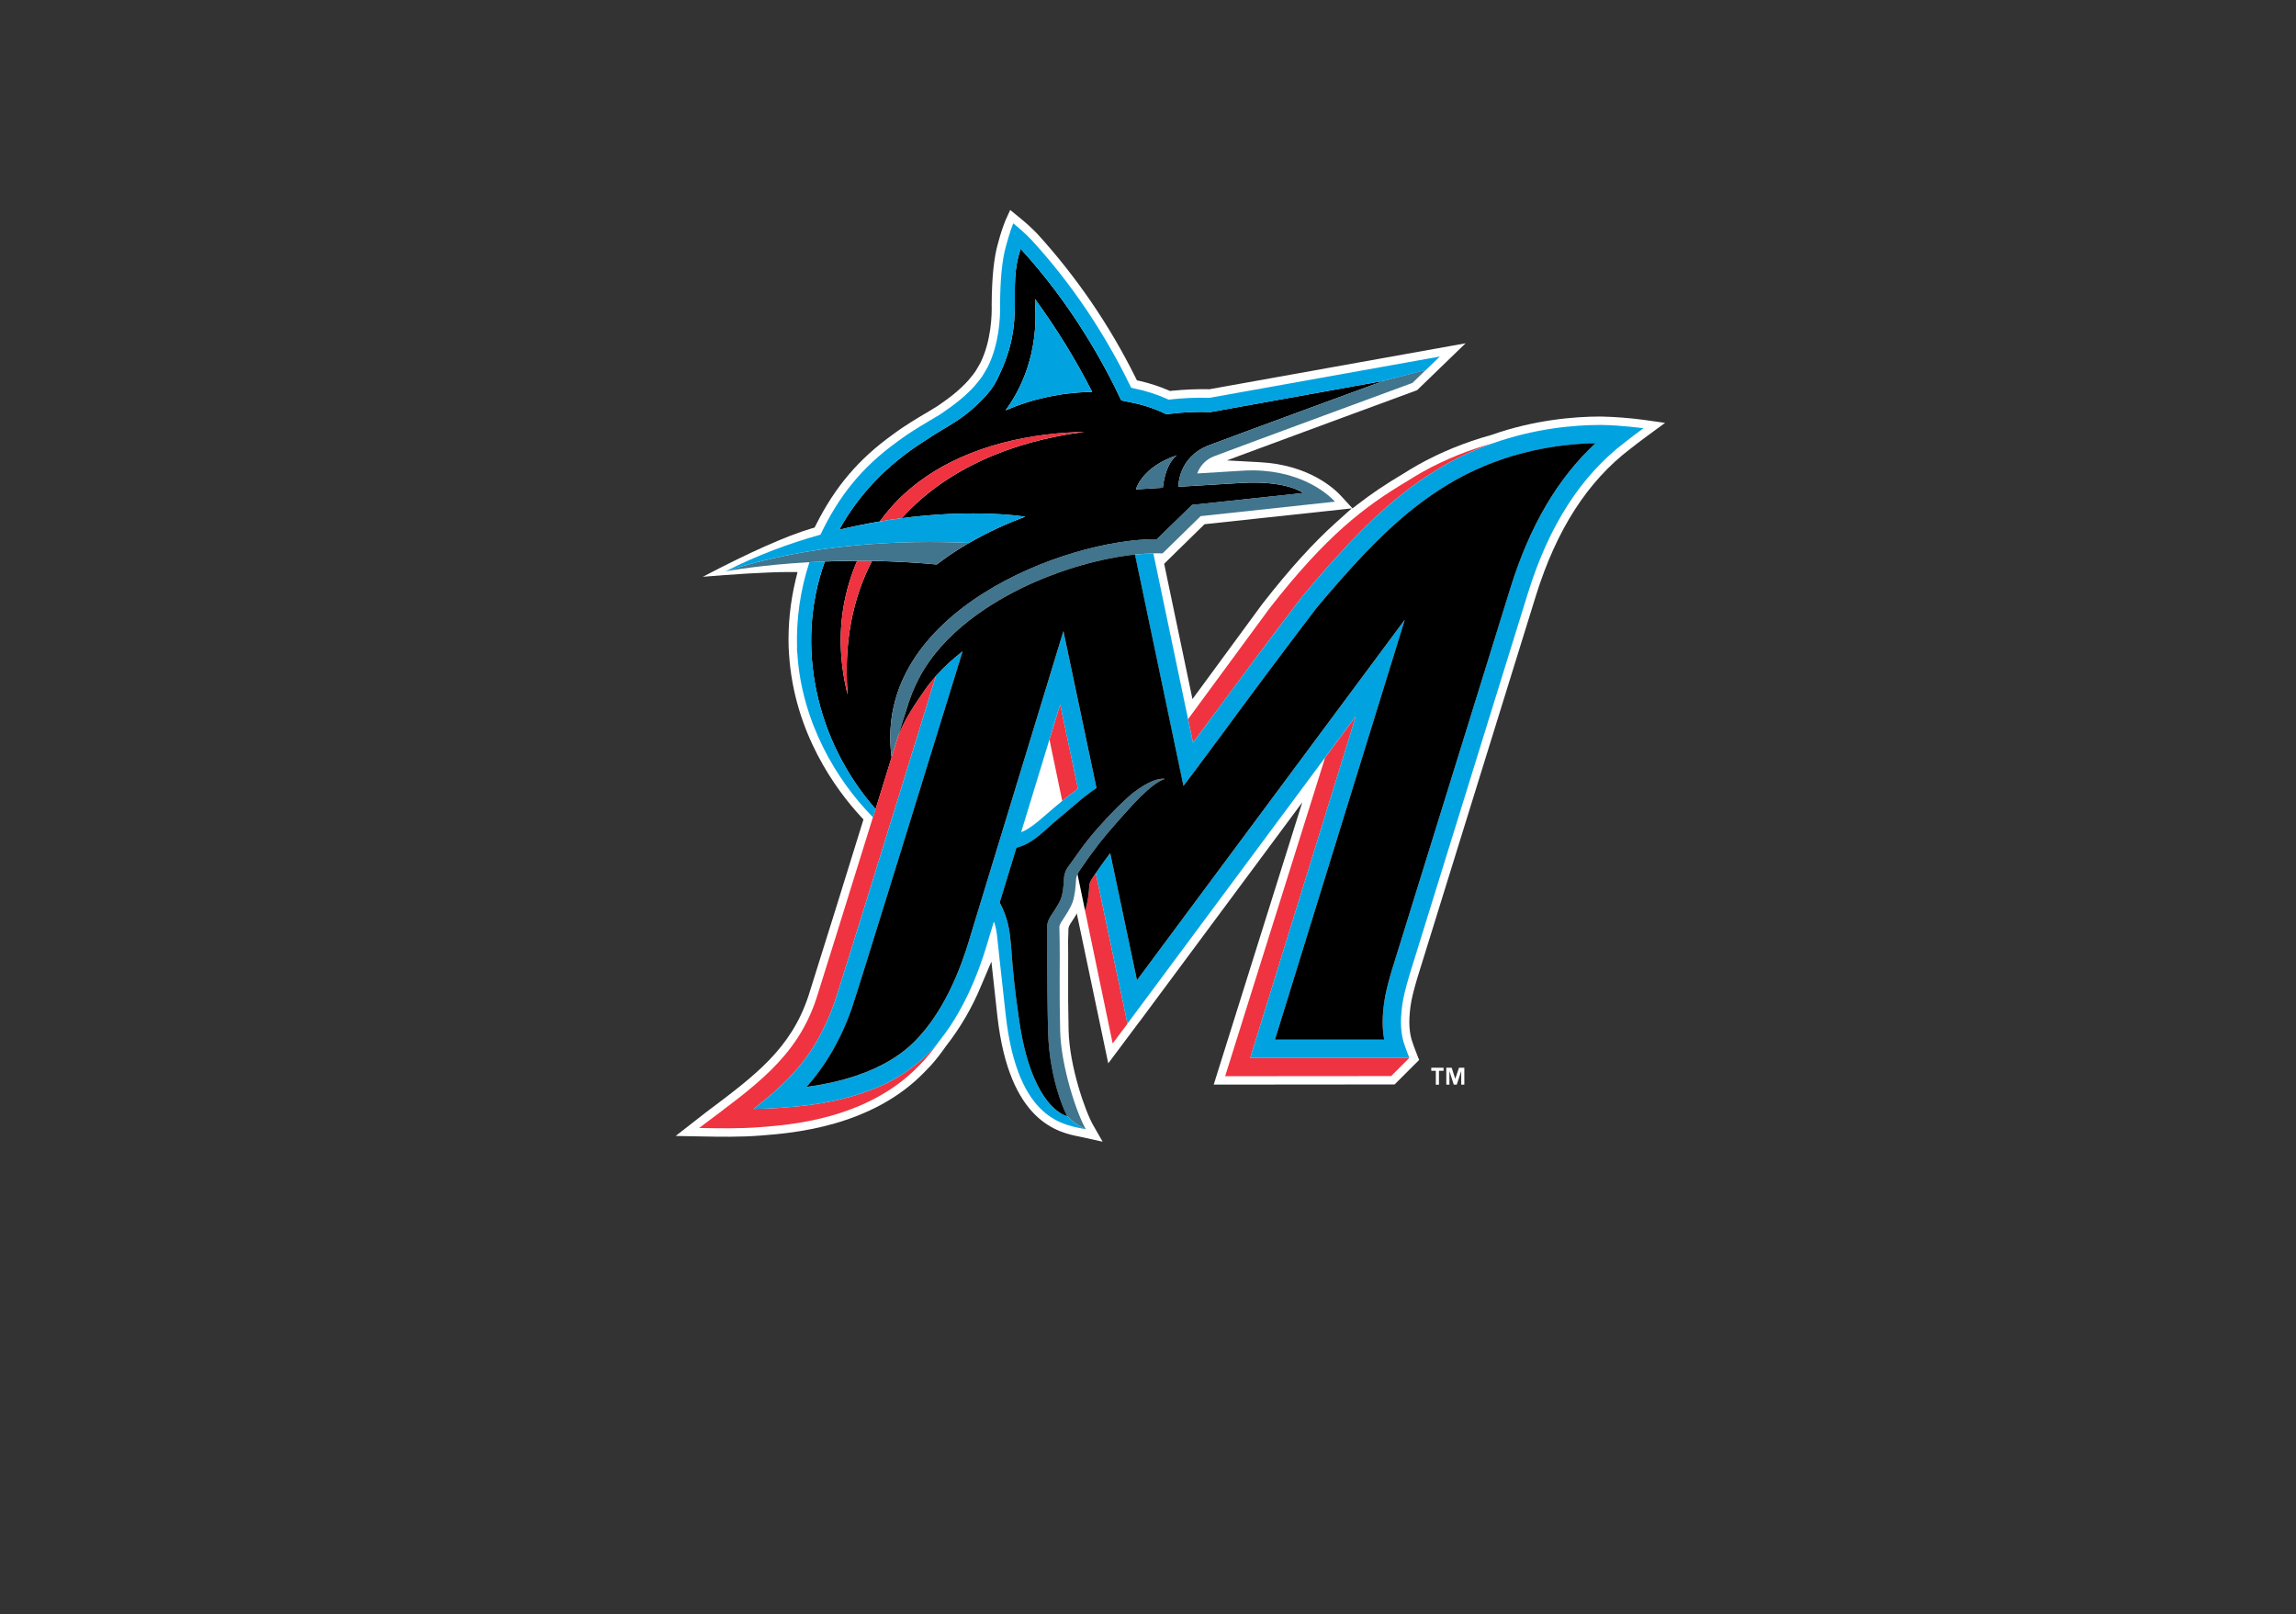<?xml version="1.0" encoding="UTF-8"?>
<svg xmlns="http://www.w3.org/2000/svg" width="350" height="246" viewBox="0 0 350 246" fill="none">
  <rect x="0" y="0" width="350" height="246" fill="#333333" stroke="none"/>
  <g clip-path="url(#clip0_791_331)">
    <path d="M248.534 68.392C249.405 67.7 250.381 66.97 251.286 66.307L253.825 64.448L250.699 64.003C248.493 63.706 246.273 63.532 244.048 63.481C240.041 63.481 233.907 63.97 227.346 66.288C223.325 67.397 219.582 68.928 216.148 70.853C215.395 71.284 214.651 71.73 213.969 72.161C211.236 73.782 209.01 75.28 206.94 76.887L206.173 77.48L204.448 75.603C203.439 74.493 199.555 70.848 192.099 70.445L187.022 70.17L191.792 68.402C199.887 65.401 214.14 60.158 216.02 59.466L223.415 52.318L184.378 59.319C182.46 59.286 180.537 59.362 178.628 59.556L178.353 59.585L178.102 59.476C176.712 58.878 175.271 58.409 173.796 58.072L173.309 57.963L173.086 57.513C169.144 49.573 164.12 42.22 158.155 35.664C157.251 34.729 156.288 33.854 155.271 33.043L153.992 32L153.305 33.512C152.851 34.638 152.471 35.792 152.168 36.968C151.519 39.144 151.197 42.235 151.169 46.444C151.211 47.952 151.121 51.896 149.463 55.28L149.066 55.972C148.958 56.171 148.842 56.366 148.72 56.556C148.464 56.935 148.189 57.281 147.943 57.57L147.607 57.973C146.456 59.262 144.973 60.495 142.931 61.874L141.596 62.69C139.942 63.666 137.773 64.951 136.068 66.245C130.895 69.957 127.295 74.195 124.382 79.997L124.174 80.405L123.738 80.528C119.92 81.651 114.127 84.23 107.14 87.904C111.228 87.558 116.76 87.183 120.247 87.179L121.573 87.188L121.26 88.473C120.469 91.796 120.119 95.208 120.218 98.622L120.28 99.689C121.052 111.748 127.461 120.371 131.212 124.443L131.625 124.889L131.445 125.472C128.739 134.239 126.007 142.998 123.25 151.748C120.593 159.807 115.183 163.86 107.689 169.468L103 173.123L106.775 173.194C109.75 173.251 112.834 173.308 115.898 173.066L116.239 173.038C120.787 172.682 132.861 171.744 140.947 163.372C141.283 163.04 141.605 162.704 141.913 162.362C142.68 161.504 143.424 160.556 144.196 159.442C146.391 156.642 148.192 153.554 149.549 150.265L151.126 146.553L152.035 154.83C153.85 171.113 161.4 172.602 164.621 173.237L168.084 174L166.639 171.473C165.403 169.316 163.03 162.467 162.897 157.062C162.826 153.931 162.802 150.799 162.826 147.667C162.835 146.027 162.835 144.619 162.816 143.505L162.854 141.215L164.076 138.888L168.941 162.059L173.692 155.707L173.702 155.711L198.513 122.291L185.018 165.297L212.596 165.273L216.333 161.537L216.025 160.765C215.57 159.608 215.49 159.357 215.343 158.925C214.808 157.484 214.704 155.745 215.007 153.441C215.163 152.227 215.509 150.909 216.016 149.179L234.134 90.777C237.284 80.699 241.992 73.375 248.534 68.392ZM203.634 79.656C200.133 82.813 196.609 86.695 192.554 91.886L192.279 92.246L183.175 104.647L181.778 106.543L177.463 85.918L183.616 79.893L206.054 77.48L203.634 79.656Z" fill="white"></path>
    <path d="M163.11 137.22C162.812 138.04 161.575 139.818 161.514 139.927C161.268 140.3 161.106 140.722 161.04 141.164L162.821 143.041C162.816 142.876 162.845 142.221 162.845 142.164V141.738C162.835 141.472 162.854 141.363 163.12 140.851C163.148 140.801 163.18 140.752 163.214 140.704C163.674 140.012 164.114 139.358 164.408 138.728L163.508 134.926C163.468 135.704 163.335 136.474 163.11 137.22Z" fill="white"></path>
    <path d="M189.016 73.618L179.637 74.187C179.637 74.187 179.523 69.665 184.327 67.849C189.125 66.034 210.952 58.036 210.952 58.036L189.475 61.909H189.471L184.53 62.801C180.807 62.668 177.804 63.137 177.804 63.137C176.033 62.265 174.151 61.643 172.21 61.288C171.783 61.194 171.352 61.099 170.926 61.023C168.401 55.647 163.447 46.479 155.584 37.918C153.443 44.251 156.46 48.499 152.287 57.221C151.837 58.283 151.216 59.259 150.449 60.117C146.806 64.123 144.774 64.602 141.056 67.124C135.097 70.864 130.772 75.557 127.93 80.734C129.972 80.241 132.032 79.819 134.107 79.473C135.026 78.235 136.025 77.041 137.143 75.927C138.048 75.059 139.005 74.239 140.018 73.471C146.328 68.702 155.129 66.138 164.636 65.844L165.289 65.83C154.134 67.247 144.125 71.561 137.461 78.975C145.508 77.932 152.263 78.169 156.294 78.743C153.461 79.781 150.605 81.094 147.863 82.668L147.716 82.744L147.109 83.104L145.93 83.829C144.983 84.431 144.059 85.071 143.164 85.749L143.121 85.782C143.012 85.862 142.904 85.944 142.799 86.029C139.517 85.72 136.224 85.541 132.927 85.493C130.028 91.063 128.603 97.818 129.214 105.867C128.642 103.631 128.299 101.342 128.191 99.037C127.969 94.388 128.815 89.75 130.663 85.479C128.934 85.484 127.295 85.522 125.732 85.583C121.109 98.368 124.406 113.007 133.477 123.312L135.916 115.419C132.979 93.239 162.622 82.08 176.354 82.189L181.726 76.96L198.655 75.145C198.655 75.13 196.235 73.168 189.016 73.618ZM157.786 46.209C157.777 46.105 157.777 45.839 157.772 45.574C161.051 50.054 163.967 54.789 166.492 59.733C161.945 59.781 157.455 60.734 153.281 62.54C155.621 59.392 158.317 53.851 157.786 46.209ZM177.254 74.334L173.162 74.585C173.162 74.585 174.014 71.182 179.414 69.385C179.414 69.38 177.714 70.362 177.254 74.334Z" fill="black"></path>
    <path d="M206.679 109.164L201.995 115.469L186.761 164.016L212.07 163.997L214.836 161.233H190.579L206.679 109.164ZM184.213 110.022C188.135 104.713 193.506 97.441 198.508 90.918L198.546 90.871C207.556 80.134 213.297 74.867 220.473 70.748C222.755 69.475 225.144 68.403 227.611 67.543C224.13 68.505 220.463 69.899 216.788 71.956C216.039 72.383 215.314 72.824 214.594 73.279C207.906 77.251 202.165 81.665 193.558 92.672L181.11 109.6L181.863 113.193L184.213 110.022ZM173.029 154.459L173.195 154.231L173.327 154.056L173.432 153.914L173.024 154.459H173.029ZM166.587 133.734C166.198 134.303 166.104 134.587 166.066 134.909L166.056 135.018C165.99 136.166 165.815 137.616 165.441 138.631C165.428 138.668 165.412 138.705 165.393 138.74L169.614 159.029L171.873 156.019L167.042 133.08C166.857 133.331 166.701 133.568 166.587 133.734ZM134.988 165.177C128.389 168.273 121.511 168.652 118.508 168.865C117.3 168.946 116.092 168.993 114.885 168.998C119.394 165.471 122.961 162.025 125.339 157.142C126.026 155.81 126.674 154.322 127.248 152.662C128.1 150.178 136.603 122.674 142.661 103.035C142.041 103.746 141.444 104.485 140.909 105.263C139.388 107.472 137.73 109.851 136.844 112.416C136.783 112.587 136.735 112.772 136.679 112.947C136.428 113.758 136.181 114.573 135.921 115.398C135.115 118.019 134.287 120.688 133.481 123.291L133.088 124.561L133.069 124.542C128.621 138.872 124.964 150.6 124.458 152.15C121.455 161.29 114.875 165.646 106.576 171.909C109.541 171.961 112.739 172.027 115.799 171.785C120.043 171.449 132.074 170.714 140.056 162.447C140.364 162.139 140.662 161.826 140.961 161.499C141.794 160.569 142.538 159.583 143.244 158.574C142.95 158.939 142.675 159.323 142.358 159.673C140.268 161.955 137.768 163.822 134.988 165.177ZM161.926 122.058C162.66 121.456 163.465 120.826 164.323 120.195L161.618 107.358L159.979 112.715L161.926 122.058ZM165.744 130.98C165.398 131.463 165.099 131.899 164.863 132.241L165.744 130.98Z" fill="#EF3340"></path>
    <path d="M162.665 170.109C162.587 170.093 162.511 170.071 162.438 170.042C161.4 169.672 157.142 167.463 155.394 155.721C155.129 153.976 154.896 152.227 154.693 150.474L154.622 149.848C154.229 146.25 154.191 144.444 153.987 142.813C153.869 141.875 153.651 139.888 152.391 137.565C152.402 137.54 152.41 137.512 152.415 137.485L152.41 137.48L159.974 112.711L161.613 107.359L164.318 120.196C163.456 120.832 162.66 121.462 161.921 122.064C160.207 123.467 158.88 124.676 158.236 125.198C157.161 126.06 156.403 126.558 155.669 126.828L154.939 129.218C156.379 128.876 157.762 127.999 159.416 126.478C161.097 124.932 161.718 124.529 163.892 122.643C165.062 121.628 166.147 120.794 167.146 120.111L162.106 96.21L148.047 142.258C147.313 144.79 145.077 152.488 140.284 157.817C138.82 159.443 134.656 164.074 122.956 165.657C125.145 163.207 127.916 159.267 129.877 153.579C130.824 150.82 140.677 118.917 146.74 99.263C145.267 100.391 143.898 101.657 142.661 103.041C136.603 122.68 128.1 150.185 127.248 152.669C126.675 154.328 126.021 155.816 125.339 157.143C122.961 162.026 119.394 165.472 114.885 168.999C116.083 168.99 117.286 168.952 118.508 168.867C121.507 168.653 128.389 168.269 134.988 165.179C137.768 163.823 140.268 161.956 142.358 159.675C142.676 159.324 142.95 158.945 143.244 158.575C147.829 152.882 149.994 145.548 150.728 143.031L150.885 142.496L151.515 140.424C151.785 141.216 151.95 142.069 152.036 143.05C152.036 143.05 152.552 147.89 153.31 154.683C155.143 171.133 162.528 171.436 165.526 172.109C165.526 172.114 164.138 171.54 162.665 170.109ZM244.034 64.762C239.757 64.762 233.892 65.331 227.611 67.544C225.267 68.369 222.875 69.403 220.473 70.749C213.297 74.864 207.556 80.13 198.546 90.872L198.508 90.919C193.685 97.244 188.92 103.612 184.213 110.023L181.863 113.2L181.11 109.606L175.819 84.354C174.88 84.369 173.943 84.429 173.01 84.534L180.395 119.789L182.238 117.352C183.095 116.219 184.573 114.219 186.449 111.683C191.138 105.293 195.889 98.945 200.697 92.645C209.46 82.202 214.997 77.106 221.842 73.181C229.743 68.753 237.687 67.658 243.21 67.563C237.45 72.901 233.196 80.14 230.255 89.569L212.141 147.975C211.573 149.933 211.179 151.441 210.985 152.906C210.701 155.029 210.706 156.835 211.009 158.447H194.354L214.145 94.442L173.318 149.388L169.235 130.009C168.368 131.152 167.577 132.289 167.037 133.072L171.869 156.011L201.99 115.461L206.675 109.161L190.579 161.23H214.836C214.339 159.955 214.273 159.737 214.14 159.348C213.534 157.717 213.41 155.788 213.742 153.266C213.917 151.976 214.277 150.578 214.803 148.772L232.917 90.389C236.142 80.05 240.988 72.527 247.724 67.388C248.629 66.672 249.609 65.937 250.533 65.264C250.538 65.274 247.212 64.8 244.034 64.762Z" fill="#00A3E0"></path>
    <path d="M164.247 133.224C164.338 133.036 164.445 132.855 164.565 132.684L164.863 132.243L165.744 130.982L166.403 130.072C167.156 129.043 167.947 128.034 168.766 127.057L170.112 125.512L170.244 125.355C170.637 124.905 171.021 124.464 171.405 124.042L171.637 123.781C172.335 122.993 173.057 122.226 173.802 121.482L173.92 121.359H173.93C175.27 120.041 176.492 119.069 177.563 118.709C177.487 118.685 177.402 118.695 177.321 118.681C176.738 118.662 175.204 118.88 172.527 120.989C171.135 122.189 169.42 123.862 167.336 126.209C165.001 128.849 163.916 130.669 163.111 131.712C162.509 132.485 162.324 132.916 162.206 133.642C162.182 133.774 162.13 135.874 161.737 136.95C161.434 137.771 160.202 139.548 160.141 139.657C159.563 140.62 159.629 141.089 159.648 141.62C159.667 142.155 159.563 149.247 159.762 157.14C159.961 165.033 162.665 170.105 162.665 170.105L162.661 170.1C164.134 171.537 165.522 172.106 165.522 172.106C164.11 169.641 161.746 162.539 161.609 157.093C161.462 151.404 161.585 146.436 161.533 143.516C161.529 142.876 161.514 142.236 161.495 141.596L161.491 141.43C161.481 141.165 161.481 141.084 161.746 140.577C161.775 140.529 161.799 140.487 161.841 140.43C162.523 139.396 163.196 138.339 163.471 137.59C163.85 136.576 163.973 135.13 164.039 133.978L164.049 133.869C164.091 133.652 164.158 133.441 164.247 133.239V133.224Z" fill="#41748D"></path>
    <path d="M133.482 123.296C124.411 112.995 121.114 98.351 125.737 85.566C124.956 85.6 124.169 85.638 123.388 85.68C122.004 89.889 121.366 94.307 121.502 98.735C121.502 98.773 121.488 98.806 121.488 98.844L121.498 98.963C121.502 99.025 121.488 99.086 121.493 99.148L121.555 99.688C122.213 109.932 127.423 118.844 133.07 124.547L133.089 124.566L133.482 123.296Z" fill="#00A3E0"></path>
    <path d="M210.886 58.04L189.476 61.903L210.952 58.035C210.952 58.035 189.13 66.027 184.327 67.848C179.528 69.663 179.637 74.181 179.637 74.181L189.016 73.612C196.235 73.157 198.656 75.124 198.656 75.124L181.726 76.935L176.355 82.164C162.623 82.055 132.984 93.214 135.916 115.394L136.67 112.939L136.835 112.408L136.888 112.242L137.617 109.876C137.802 109.308 137.977 108.748 138.143 108.255C138.621 106.568 139.256 104.951 140.052 103.425C143.732 96.328 151.207 91.721 156.626 89.203C161.955 86.734 167.942 85.046 173.006 84.52C173.977 84.416 174.924 84.354 175.81 84.34L176.146 84.326L177.222 84.335L183.024 78.661L203.501 76.456C202.724 75.608 198.855 71.839 191.224 71.688C190.441 71.679 189.659 71.706 188.879 71.768L182.503 72.157C182.718 71.558 183.06 71.013 183.506 70.56C183.951 70.106 184.49 69.755 185.085 69.531C189.817 67.739 215.102 58.433 215.32 58.353L217.347 56.371L210.886 58.04Z" fill="#41748D"></path>
    <path d="M128.195 99.026C128.294 101.344 128.645 103.629 129.213 105.857C128.597 97.808 130.028 91.058 132.922 85.488C132.171 85.474 131.419 85.468 130.667 85.469C128.819 89.739 127.973 94.377 128.195 99.026ZM165.289 65.824L164.635 65.838C155.133 66.137 146.327 68.702 140.018 73.471C139.012 74.232 138.052 75.052 137.143 75.926C136.044 77.031 135.029 78.216 134.106 79.472C135.243 79.282 136.366 79.112 137.46 78.969C144.12 71.555 154.129 67.242 165.289 65.824Z" fill="#EF3340"></path>
    <path d="M157.772 45.57C157.776 45.836 157.776 46.101 157.786 46.206C158.316 53.847 155.626 59.389 153.281 62.536C157.456 60.731 161.949 59.777 166.497 59.73C163.967 54.787 161.049 50.052 157.772 45.57Z" fill="#00A3E0"></path>
    <path d="M173.161 74.583L177.254 74.332C177.713 70.359 179.414 69.383 179.414 69.383C174.009 71.179 173.161 74.583 173.161 74.583ZM130.667 85.467C134.717 85.453 138.767 85.642 142.803 86.022L143.125 85.775L143.168 85.742C144.063 85.064 144.987 84.424 145.934 83.822C146.323 83.571 146.72 83.334 147.114 83.097L147.72 82.737C137.498 82.286 123.747 82.798 110.626 87.069C110.953 87.008 115.898 86.102 123.392 85.68C125.812 85.538 128.242 85.467 130.667 85.467Z" fill="#41748D"></path>
    <path d="M147.715 82.737L147.862 82.661C150.559 81.12 153.379 79.807 156.294 78.736C152.267 78.162 145.508 77.925 137.465 78.968C134.259 79.394 131.076 79.983 127.93 80.732C130.776 75.555 135.096 70.867 141.06 67.122C144.778 64.6 146.811 64.121 150.448 60.12C151.391 59.082 151.817 58.2 152.286 57.219C156.464 48.497 153.442 44.249 155.583 37.921C163.451 46.477 168.406 55.645 170.926 61.026C171.357 61.101 171.783 61.191 172.209 61.291C173.825 61.585 175.753 62.121 177.804 63.14C177.804 63.14 180.807 62.666 184.535 62.803L189.475 61.912L210.89 58.049L217.361 56.389L219.487 54.337L184.374 60.632C182.296 60.572 180.218 60.664 178.154 60.907C176.462 60.13 174.685 59.555 172.858 59.196C172.711 59.167 172.574 59.115 172.432 59.082C169.751 53.526 164.919 44.917 157.279 36.608C156.399 35.693 155.461 34.836 154.47 34.043C154.025 35.015 153.39 37.356 153.39 37.356C152.698 39.67 152.471 43.055 152.452 46.382C152.509 48.7 152.234 52.545 150.591 55.887C150.477 56.11 150.344 56.323 150.216 56.541C150.07 56.792 149.923 57.053 149.762 57.3C149.487 57.693 149.193 58.072 148.885 58.437C148.772 58.57 148.667 58.717 148.544 58.845C147.289 60.248 145.66 61.571 143.571 62.983L143.135 63.268C141.619 64.178 138.876 65.719 136.797 67.307C131.269 71.27 127.821 75.726 125.073 81.481C120.332 82.808 115.429 84.619 110.598 87.07L110.617 87.065C123.742 82.798 137.489 82.287 147.715 82.737Z" fill="#00A3E0"></path>
    <path d="M166.052 135.013L166.061 134.904C166.099 134.581 166.194 134.297 166.582 133.728L167.037 133.069C167.577 132.282 168.373 131.149 169.235 130.007L173.318 149.386L214.144 94.439L194.354 158.44H211.009C210.706 156.828 210.696 155.027 210.985 152.899C211.179 151.434 211.572 149.926 212.141 147.969L230.264 89.557C233.205 80.123 237.459 72.889 243.219 67.547C237.691 67.642 229.752 68.742 221.851 73.164C215.007 77.089 209.464 82.19 200.706 92.629C195.897 98.93 191.148 105.276 186.458 111.666C184.582 114.202 183.104 116.203 182.247 117.336L180.404 119.772L173.019 84.518C167.956 85.044 161.968 86.731 156.64 89.201C151.221 91.718 143.746 96.326 140.061 103.423C139.261 104.963 138.621 106.582 138.152 108.253L137.626 109.874L136.896 112.24L136.84 112.406C137.73 109.841 139.383 107.461 140.904 105.252C141.439 104.475 142.036 103.735 142.656 103.029C143.893 101.631 145.281 100.379 146.74 99.251C140.681 118.905 130.824 150.808 129.877 153.567C127.915 159.256 125.144 163.195 122.956 165.646C134.656 164.062 138.82 159.426 140.283 157.8C145.077 152.467 147.313 144.769 148.047 142.242C148.109 142.015 162.106 96.189 162.106 96.189L167.146 120.09C166.014 120.872 164.928 121.717 163.892 122.621C161.717 124.508 161.097 124.916 159.415 126.456C157.762 127.978 156.379 128.855 154.939 129.201L152.414 137.473L152.391 137.549C153.651 139.872 153.868 141.863 153.987 142.801C154.186 144.437 154.224 146.243 154.622 149.836L154.693 150.462L154.863 151.865L154.991 152.856C155.105 153.728 155.237 154.667 155.389 155.71C157.142 167.452 161.4 169.661 162.437 170.031C162.584 170.083 162.66 170.097 162.665 170.102H162.669C162.669 170.102 159.97 165.029 159.766 157.137C159.567 149.244 159.671 142.152 159.652 141.616C159.633 141.081 159.567 140.616 160.145 139.654C160.206 139.545 161.443 137.767 161.741 136.947C162.139 135.876 162.191 133.776 162.21 133.638C162.328 132.913 162.508 132.481 163.115 131.709C163.92 130.666 165.005 128.846 167.34 126.21C169.419 123.859 171.139 122.185 172.532 120.986C175.208 118.876 176.743 118.658 177.325 118.677C177.406 118.692 177.486 118.687 177.567 118.706C176.496 119.066 175.274 120.038 173.934 121.356H173.924L173.806 121.479C173.522 121.759 173.228 122.062 172.934 122.375L172.64 122.688C172.224 123.133 171.816 123.584 171.409 124.039L170.248 125.352L170.116 125.508L168.771 127.054C167.946 128.03 167.155 129.035 166.407 130.073L165.748 130.983C165.403 131.467 165.104 131.903 164.867 132.244L164.569 132.681C164.449 132.852 164.342 133.032 164.252 133.221L164.256 133.245L164.834 136.013L165.398 138.734L165.445 138.625C165.815 137.611 165.985 136.165 166.052 135.013Z" fill="black"></path>
    <path d="M221.842 164.413H221.833L221.293 162.73H220.473V165.305H220.947V163.252H220.956L221.61 165.305H222.065L222.737 163.252H222.747V165.305H223.221V162.73H222.406L221.842 164.413ZM218.181 163.19H218.877V165.309H219.351V163.19H220.052V162.73H218.181V163.19Z" fill="white"></path>
  </g>
  <defs>
    <clipPath id="clip0_791_331">
      <rect width="150.825" height="142" fill="white" transform="translate(103 32)"></rect>
    </clipPath>
  </defs>
</svg>
